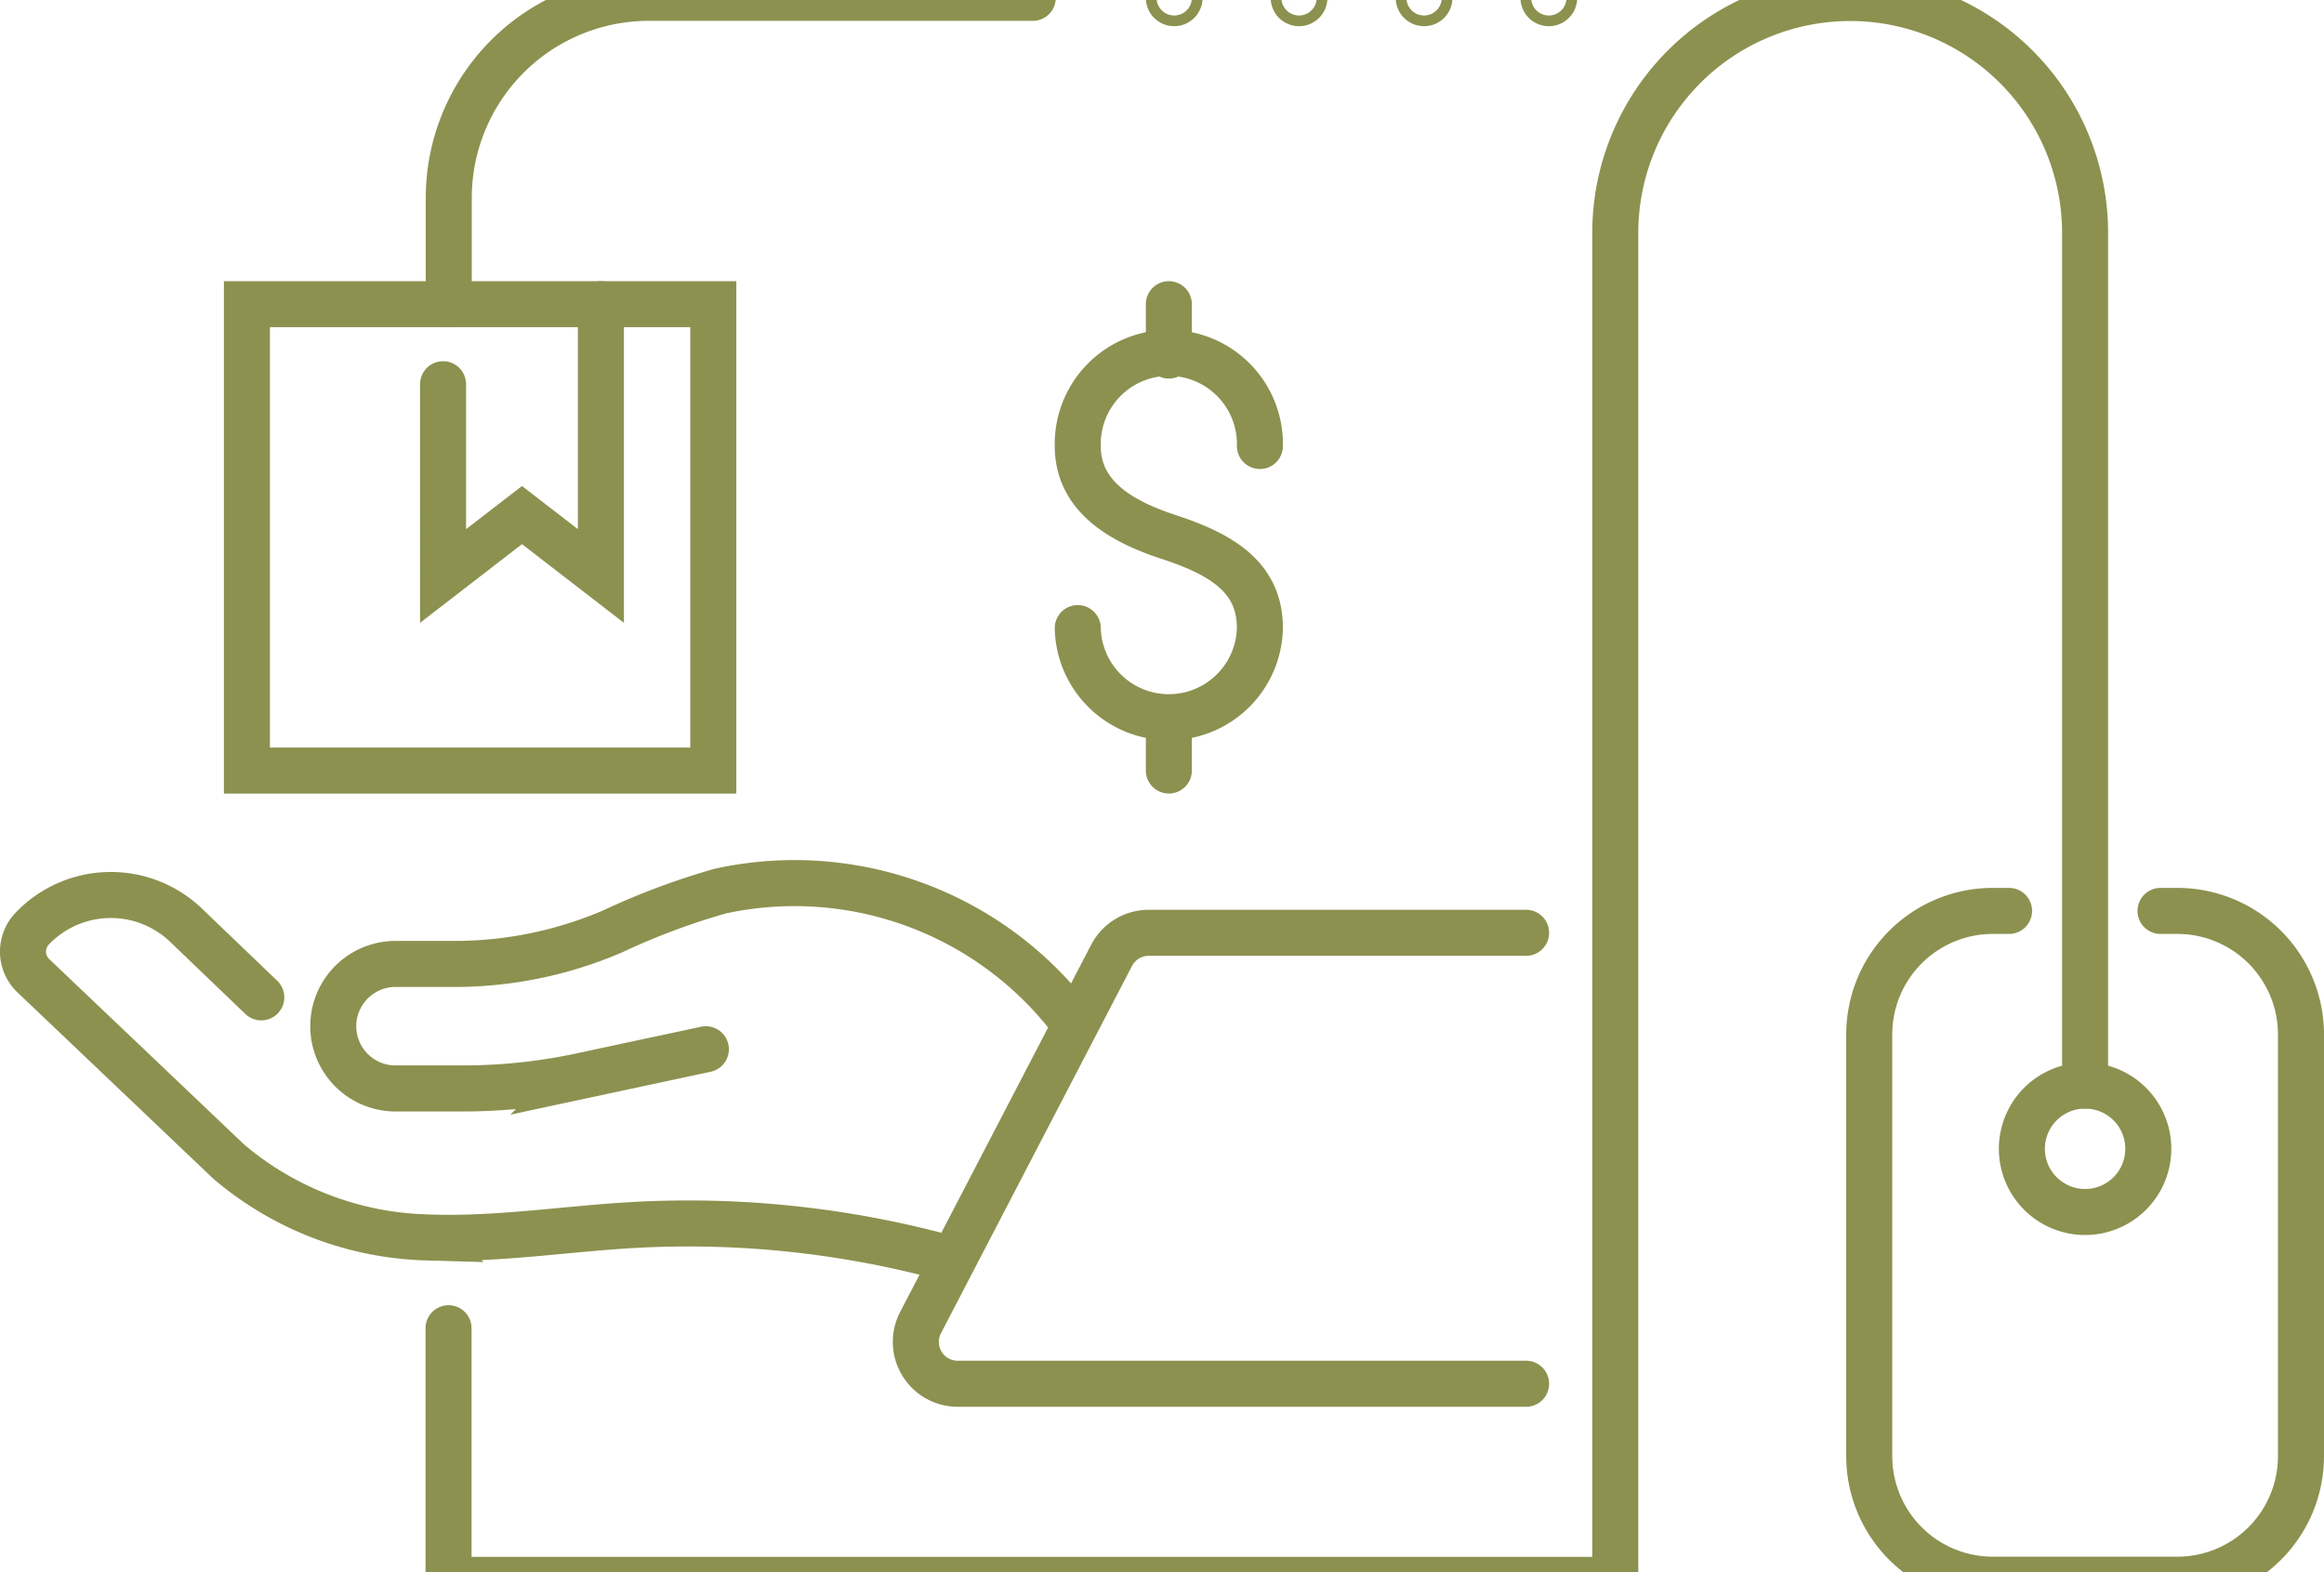 <svg preserveAspectRatio="xMidYMid slice" xmlns="http://www.w3.org/2000/svg" width="34px" height="23px" viewBox="0 0 53.423 37.543">
  <g id="Gruppe_9123" data-name="Gruppe 9123" transform="translate(-1260.641 -1423.266)">
    <g id="Gruppe_9114" data-name="Gruppe 9114">
      <g id="Gruppe_9113" data-name="Gruppe 9113">
        <path id="Pfad_7836" data-name="Pfad 7836" d="M1285.416,1438.406a2.094,2.094,0,0,0,4.187,0c0-1.156-.858-1.69-2.093-2.093-1.1-.359-2.094-.937-2.094-2.093a2.094,2.094,0,1,1,4.187,0" fill="none" stroke="#8c914f" stroke-linecap="round" stroke-linejoin="round" stroke-width="1.058"/>
        <line id="Linie_3299" data-name="Linie 3299" y2="1.181" transform="translate(1287.51 1430.96)" fill="none" stroke="#8c914f" stroke-linecap="round" stroke-linejoin="round" stroke-width="1.058"/>
        <line id="Linie_3300" data-name="Linie 3300" y2="1.181" transform="translate(1287.51 1440.499)" fill="none" stroke="#8c914f" stroke-linecap="round" stroke-linejoin="round" stroke-width="1.058"/>
      </g>
    </g>
    <g id="Gruppe_9115" data-name="Gruppe 9115">
      <rect id="Rechteck_2198" data-name="Rechteck 2198" width="10.721" height="10.721" transform="translate(1266.317 1430.96)" fill="none" stroke="#8c914f" stroke-linecap="round" stroke-miterlimit="10" stroke-width="1.058"/>
      <path id="Pfad_7837" data-name="Pfad 7837" d="M1274.454,1430.96v6.248l-1.814-1.4-1.814,1.4V1432.8" fill="none" stroke="#8c914f" stroke-linecap="round" stroke-miterlimit="10" stroke-width="1.058"/>
    </g>
    <g id="Gruppe_9118" data-name="Gruppe 9118">
      <g id="Gruppe_9117" data-name="Gruppe 9117">
        <g id="Gruppe_9116" data-name="Gruppe 9116">
          <path id="Pfad_7838" data-name="Pfad 7838" d="M1282.305,1452.859a22.614,22.614,0,0,0-7.125-.731c-1.582.091-3.158.348-4.74.284a7.336,7.336,0,0,1-4.541-1.742l-4.495-4.276a.766.766,0,0,1-.019-1.084h0a2.5,2.5,0,0,1,3.543-.065l1.719,1.649" fill="none" stroke="#8c914f" stroke-linecap="round" stroke-miterlimit="10" stroke-width="1.058"/>
          <path id="Pfad_7839" data-name="Pfad 7839" d="M1276.867,1448.087l-2.854.611a13.033,13.033,0,0,1-2.736.29h-1.544a1.431,1.431,0,0,1-1.431-1.431h0a1.431,1.431,0,0,1,1.431-1.431h1.357a9.205,9.205,0,0,0,3.64-.751,16.308,16.308,0,0,1,2.47-.924,8.016,8.016,0,0,1,7.993,2.862" fill="none" stroke="#8c914f" stroke-linecap="round" stroke-miterlimit="10" stroke-width="1.058"/>
        </g>
      </g>
      <path id="Pfad_7840" data-name="Pfad 7840" d="M1295.722,1445.41h-8.674a.964.964,0,0,0-.854.518l-4.391,8.441a.962.962,0,0,0,.854,1.407h13.065" fill="none" stroke="#8c914f" stroke-linecap="round" stroke-linejoin="round" stroke-width="1.058"/>
    </g>
    <g id="Gruppe_9122" data-name="Gruppe 9122">
      <g id="Gruppe_9121" data-name="Gruppe 9121">
        <g id="Gruppe_9119" data-name="Gruppe 9119">
          <path id="Pfad_7841" data-name="Pfad 7841" d="M1310.306,1444.907h.387a2.842,2.842,0,0,1,2.842,2.841v9.691a2.842,2.842,0,0,1-2.842,2.841h-4.241a2.841,2.841,0,0,1-2.842-2.841v-9.691a2.841,2.841,0,0,1,2.842-2.841h.372" fill="none" stroke="#8c914f" stroke-linecap="round" stroke-linejoin="round" stroke-width="1.058"/>
          <path id="Pfad_7842" data-name="Pfad 7842" d="M1310.025,1450.375a1.453,1.453,0,1,1-1.453-1.453A1.452,1.452,0,0,1,1310.025,1450.375Z" fill="none" stroke="#8c914f" stroke-linecap="round" stroke-linejoin="round" stroke-width="1.058"/>
          <path id="Pfad_7843" data-name="Pfad 7843" d="M1284.382,1423.918h-8.825a4.6,4.6,0,0,0-4.6,4.6v2.439" fill="none" stroke="#8c914f" stroke-linecap="round" stroke-linejoin="round" stroke-width="1.058"/>
          <path id="Pfad_7844" data-name="Pfad 7844" d="M1308.572,1448.922v-19.6a5.4,5.4,0,0,0-5.4-5.4h0a5.4,5.4,0,0,0-5.4,5.4v30.963h-26.82V1454.5" fill="none" stroke="#8c914f" stroke-linecap="round" stroke-linejoin="round" stroke-width="1.058"/>
        </g>
        <g id="Gruppe_9120" data-name="Gruppe 9120">
          <path id="Pfad_7845" data-name="Pfad 7845" d="M1287.756,1423.918a.123.123,0,1,1-.123-.123A.123.123,0,0,1,1287.756,1423.918Z" fill="none" stroke="#8c914f" stroke-linecap="round" stroke-miterlimit="10" stroke-width="1.058"/>
          <path id="Pfad_7846" data-name="Pfad 7846" d="M1290.626,1423.918a.123.123,0,1,1-.123-.123A.123.123,0,0,1,1290.626,1423.918Z" fill="none" stroke="#8c914f" stroke-linecap="round" stroke-miterlimit="10" stroke-width="1.058"/>
          <path id="Pfad_7847" data-name="Pfad 7847" d="M1293.5,1423.918a.123.123,0,1,1-.123-.123A.123.123,0,0,1,1293.5,1423.918Z" fill="none" stroke="#8c914f" stroke-linecap="round" stroke-miterlimit="10" stroke-width="1.058"/>
          <path id="Pfad_7848" data-name="Pfad 7848" d="M1296.368,1423.918a.123.123,0,1,1-.123-.123A.123.123,0,0,1,1296.368,1423.918Z" fill="none" stroke="#8c914f" stroke-linecap="round" stroke-miterlimit="10" stroke-width="1.058"/>
        </g>
      </g>
    </g>
  </g>
</svg>
